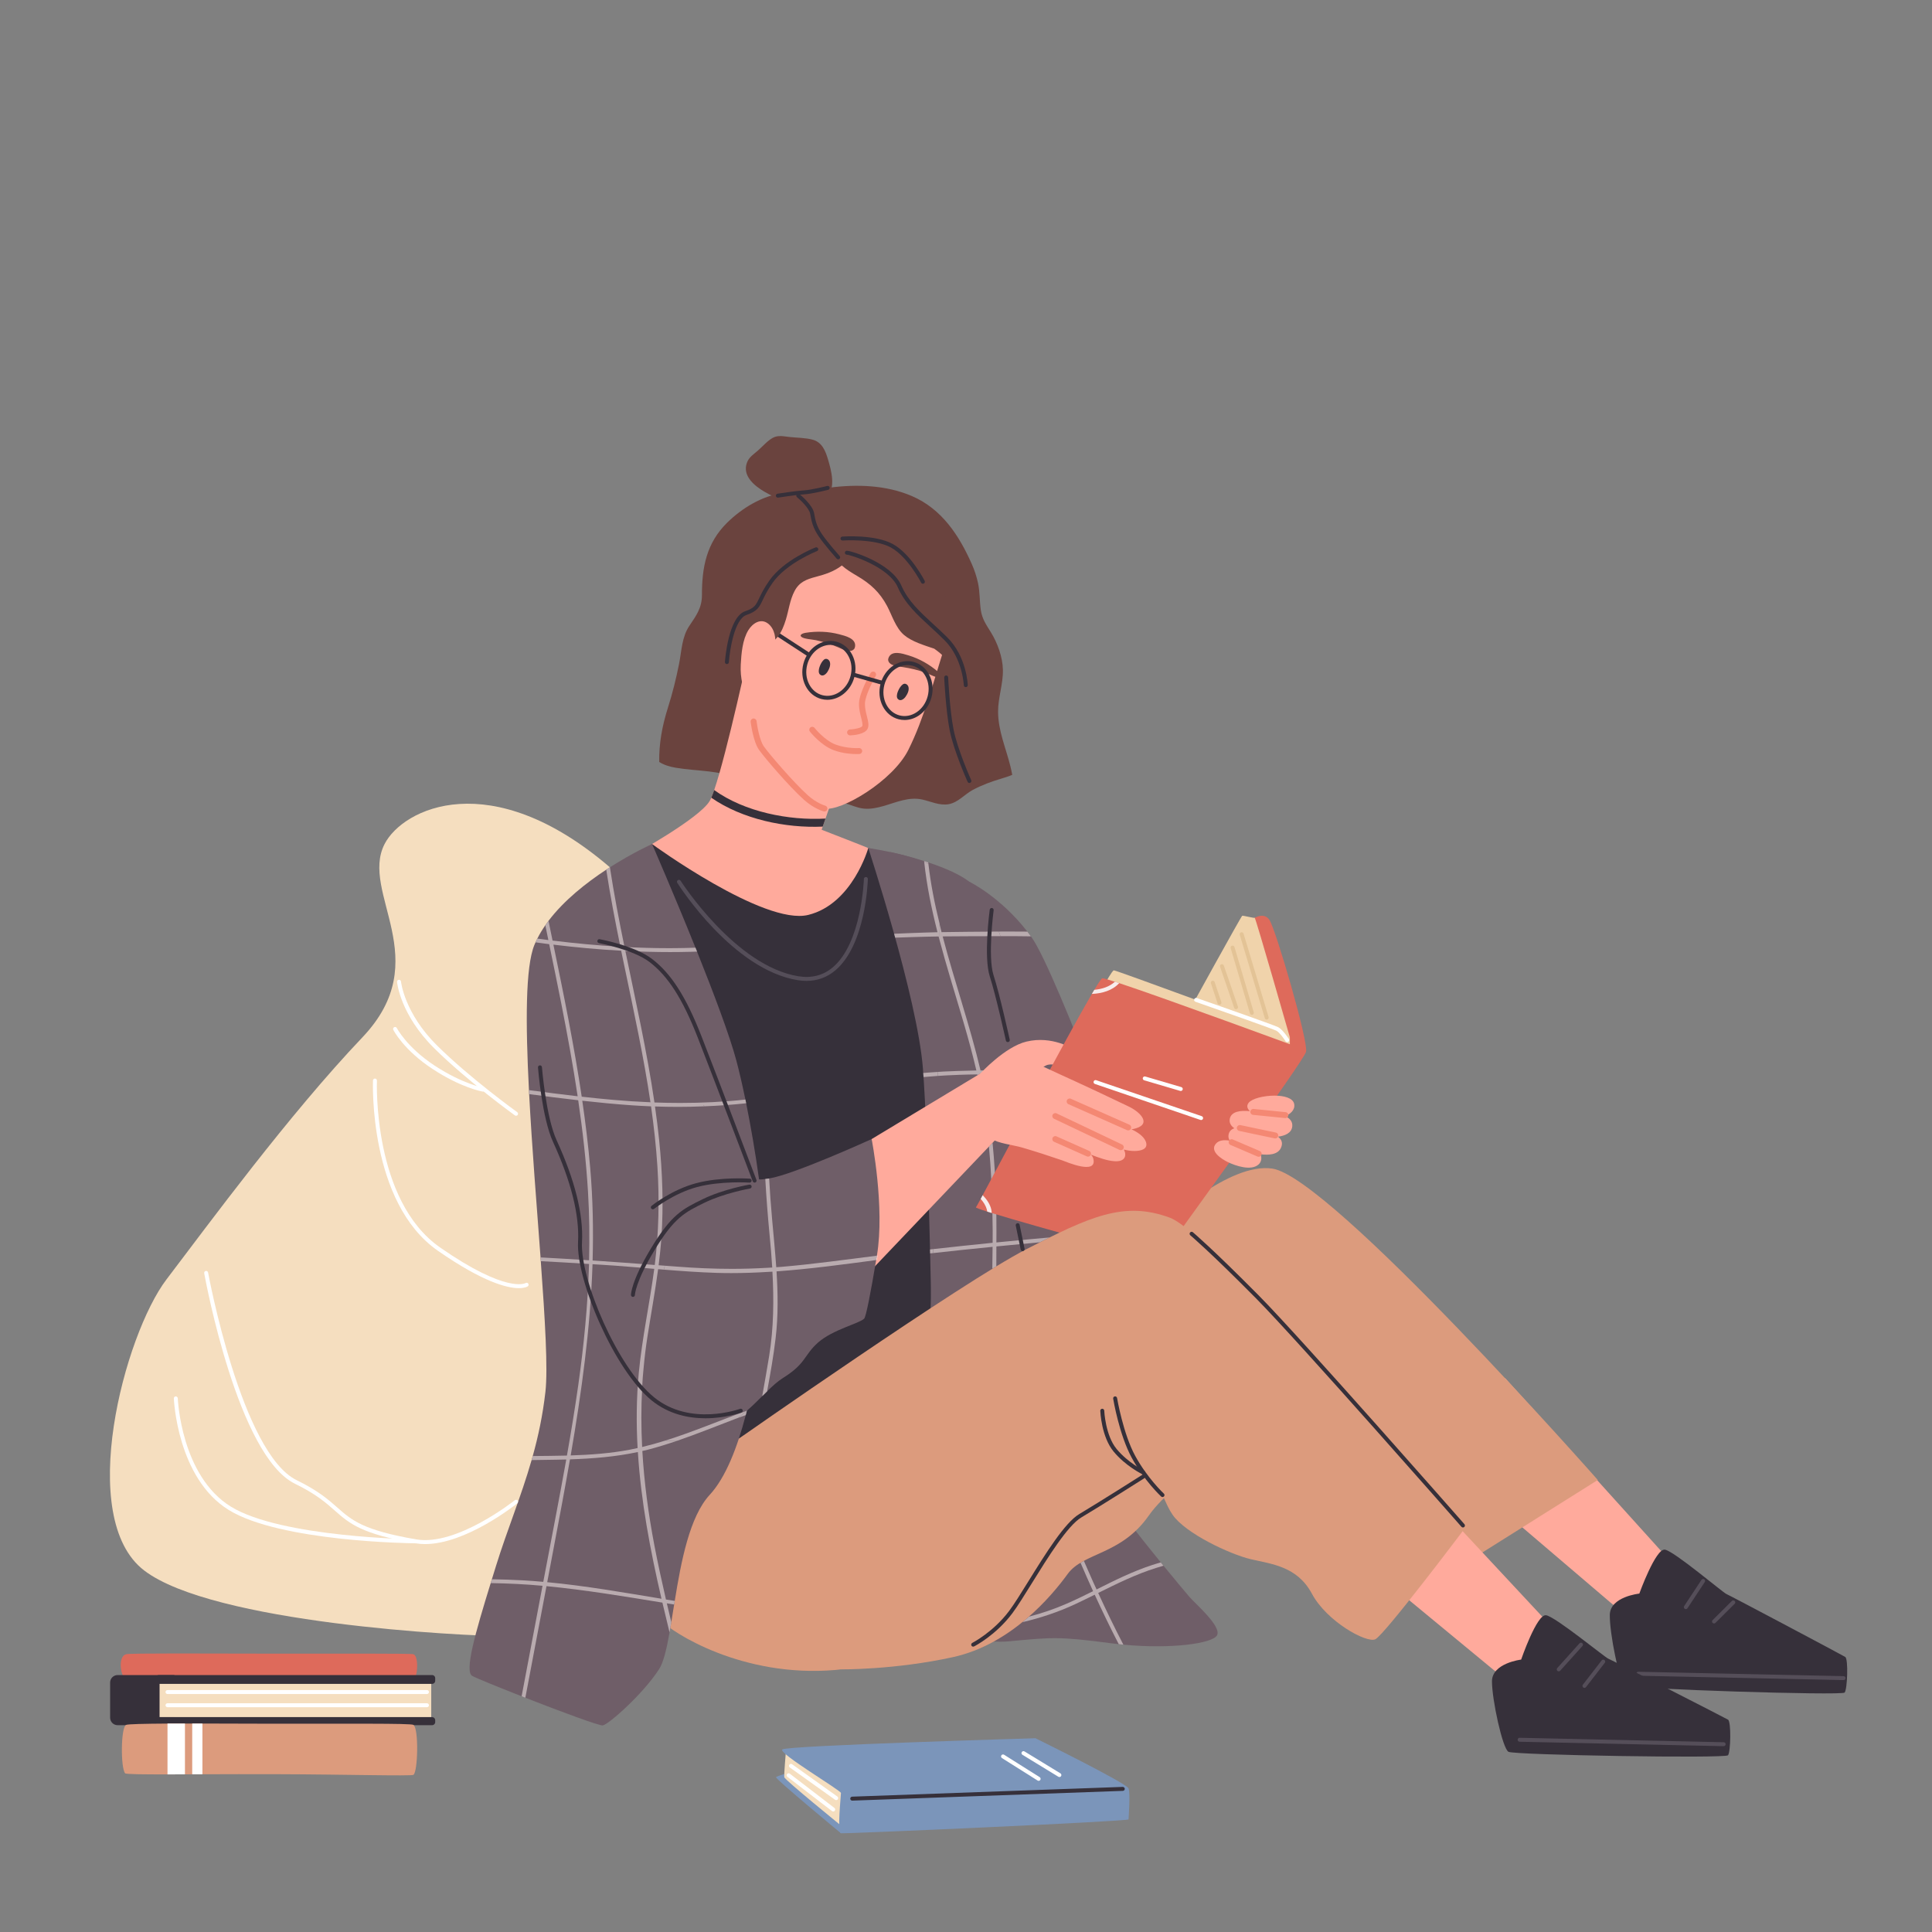 <svg xmlns="http://www.w3.org/2000/svg" xmlns:xlink="http://www.w3.org/1999/xlink" width="800" viewBox="0 0 600 600" height="800" preserveAspectRatio="xMidYMid meet"><rect x="0" y="0" width="600" height="600" fill="#808080" stroke="none"/><defs><clipPath id="id1"><path d="M 34.141 249.332 L 204.91 249.332 L 204.91 508.184 L 34.141 508.184 Z M 34.141 249.332 " clip-rule="nonzero"></path></clipPath><clipPath id="id2"><path d="M 499 481 L 573.812 481 L 573.812 526 L 499 526 Z M 499 481 " clip-rule="nonzero"></path></clipPath><clipPath id="id3"><path d="M 508 519 L 573.812 519 L 573.812 522 L 508 522 Z M 508 519 " clip-rule="nonzero"></path></clipPath><clipPath id="id4"><path d="M 231 135.074 L 259 135.074 L 259 158 L 231 158 Z M 231 135.074 " clip-rule="nonzero"></path></clipPath><clipPath id="id5"><path d="M 272 389.883 L 272.809 389.883 L 272.809 391.348 L 272 391.348 Z M 272 389.883 " clip-rule="nonzero"></path></clipPath><clipPath id="id6"><path d="M 272.102 391.332 C 272.215 391.32 272.328 391.305 272.441 391.289 C 272.395 390.832 272.477 390.352 272.676 389.914 C 272.559 389.93 272.445 389.945 272.332 389.957 C 272.258 390.426 272.188 390.879 272.102 391.332 " clip-rule="nonzero"></path></clipPath><clipPath id="id7"><path d="M 34.141 520.188 L 54.188 520.188 L 54.188 536 L 34.141 536 Z M 34.141 520.188 " clip-rule="nonzero"></path></clipPath><clipPath id="id8"><path d="M 240.91 550.055 L 264.32 550.055 L 264.32 569.324 L 240.91 569.324 Z M 240.91 550.055 " clip-rule="nonzero"></path></clipPath><clipPath id="id9"><path d="M 242.664 539.809 L 350.949 539.809 L 350.949 569.324 L 242.664 569.324 Z M 242.664 539.809 " clip-rule="nonzero"></path></clipPath></defs><g clip-path="url(#id1)"><path fill="#f5debf" d="M 201.883 282.355 C 201.883 282.355 205.445 283.109 189.414 269.348 C 152.391 237.578 125.086 251.086 119.434 262.121 C 111.648 277.316 135.488 298.02 112.559 322.145 C 89.621 346.27 64.84 380.082 51.734 397.293 C 38.629 414.504 23.461 471.391 44.762 487.715 C 66.059 504.043 143.27 508.141 157.703 508.141 C 172.133 508.141 204.723 374.398 204.723 374.398 L 201.883 282.355 " fill-opacity="1" fill-rule="nonzero"></path></g><path fill="#6f5e68" d="M 308.199 376.484 C 308.617 377.332 309.02 378.168 309.438 378.98 C 310.605 381.305 311.773 383.504 312.879 385.52 C 313.09 385.926 313.309 386.316 313.52 386.699 C 316.441 391.938 318.875 395.625 319.992 396.215 C 324.098 398.367 329.625 396.719 330.855 396.215 C 332.082 395.699 356.031 378.488 356.031 378.488 C 356.031 378.488 328.215 301.949 320.352 291.059 C 320.289 290.973 320.215 290.875 320.152 290.789 C 319.785 290.285 319.414 289.805 319.059 289.324 C 310.594 278.434 301.059 273.848 301.059 273.848 C 301.059 273.848 300.703 280.363 300.148 289.387 C 300.125 289.844 300.102 290.297 300.074 290.762 C 299.695 297.035 299.23 304.359 298.738 311.516 C 298.652 312.684 298.578 313.84 298.492 314.98 C 298.035 321.508 297.559 327.703 297.113 332.609 C 297.066 333.027 297.027 333.434 297.004 333.84 C 296.625 337.723 296.277 340.66 295.973 342.074 C 294.953 346.785 301.562 363 308.199 376.484 " fill-opacity="1" fill-rule="nonzero"></path><path fill="#ffaa9c" d="M 467.414 427.984 L 516.066 481.887 C 520.203 486.469 519.863 493.531 515.312 497.695 C 511.137 501.512 504.773 501.625 500.465 497.953 L 445.59 451.152 L 467.414 427.984 " fill-opacity="1" fill-rule="nonzero"></path><g clip-path="url(#id2)"><path fill="#36303a" d="M 509.105 494.906 C 509.105 494.906 514.191 480.797 517.051 481.254 C 519.91 481.707 535.117 494.617 536.137 495.027 C 537.152 495.441 572.035 513.941 573.051 514.574 C 574.062 515.203 573.711 524.621 572.875 525.637 C 572.039 526.645 506.535 524.523 504.711 523.473 C 502.883 522.422 499.848 507.207 499.938 501.523 C 500.027 495.836 509.105 494.906 509.105 494.906 " fill-opacity="1" fill-rule="nonzero"></path></g><path fill="#554e59" d="M 523.547 499.73 C 523.746 499.73 523.941 499.633 524.059 499.453 L 529.438 491.309 C 529.625 491.027 529.547 490.645 529.262 490.457 C 528.98 490.27 528.598 490.352 528.41 490.633 L 523.035 498.777 C 522.848 499.059 522.926 499.441 523.211 499.629 C 523.312 499.695 523.434 499.73 523.547 499.73 " fill-opacity="1" fill-rule="nonzero"></path><path fill="#554e59" d="M 532.305 504.188 C 532.461 504.188 532.617 504.129 532.738 504.008 L 538.727 498.059 C 538.965 497.816 538.969 497.426 538.727 497.188 C 538.488 496.945 538.102 496.949 537.859 497.184 L 531.871 503.137 C 531.629 503.375 531.629 503.766 531.867 504.004 C 531.988 504.129 532.145 504.188 532.305 504.188 " fill-opacity="1" fill-rule="nonzero"></path><g clip-path="url(#id3)"><path fill="#554e59" d="M 572.543 521.766 C 572.875 521.766 573.148 521.5 573.156 521.168 C 573.164 520.828 572.895 520.547 572.555 520.539 L 508.824 519.18 C 508.43 519.18 508.203 519.441 508.195 519.781 C 508.188 520.121 508.457 520.402 508.797 520.41 L 572.527 521.766 L 572.543 521.766 " fill-opacity="1" fill-rule="nonzero"></path></g><path fill="#6f5e68" d="M 268.289 502.34 C 268.289 502.34 273.203 503.672 279.988 505.203 L 280.012 505.203 C 282.113 505.684 284.398 506.188 286.77 506.668 L 286.781 506.668 C 296.219 508.598 307.031 510.32 313.445 509.719 C 326.652 508.488 328.805 508.18 345.082 510.332 C 345.867 510.434 346.656 510.527 347.441 510.613 C 347.922 510.664 348.387 510.715 348.867 510.762 C 363.637 512.188 376.539 510.418 377.949 507.875 C 379.484 505.109 371.191 498.039 369.352 495.887 C 368.672 495.09 365.355 491.168 361.34 486.25 L 361.324 486.25 C 361.055 485.906 360.773 485.562 360.492 485.219 C 353.672 476.848 345.277 466.176 344.16 463.004 C 343.215 460.312 339.172 444.539 335.484 429.848 C 335.391 429.445 335.277 429.051 335.18 428.645 C 331.812 415.234 328.805 403.074 328.805 403.074 C 328.805 403.074 327.598 394.664 326.16 385.52 C 326.102 385.113 326.027 384.707 325.965 384.301 C 324.992 378.254 323.938 372.035 323.066 367.828 C 321.258 359.125 320.508 348.457 319.012 333.898 C 318.973 333.508 318.938 333.102 318.887 332.684 C 318.555 329.438 318.176 325.996 317.746 322.344 C 316.418 311.184 313.898 299.945 310.805 291.02 C 310.629 290.531 310.457 290.039 310.285 289.559 C 307.77 282.637 304.895 277.254 301.98 274.609 C 298.922 271.832 293.402 269.52 288.27 267.824 C 287.84 267.676 287.41 267.543 286.992 267.406 C 284.633 266.656 282.41 266.043 280.613 265.586 C 279.18 265.207 277.742 264.875 276.387 264.59 L 275.746 283.227 L 275.746 283.238 L 275.516 290.113 L 275.477 291.316 L 274.004 334.688 L 273.953 335.953 L 273.219 357.824 L 272.113 389.996 L 272.074 391.332 L 272.062 391.543 L 272.062 391.555 L 270.738 430.609 L 270.699 431.805 L 268.289 502.34 " fill-opacity="1" fill-rule="nonzero"></path><path fill="#b9abaf" d="M 348.867 510.762 C 346.129 505.477 343.535 500.117 341.051 494.707 C 346.902 491.805 352.727 488.918 359.027 486.938 C 359.789 486.691 360.551 486.473 361.324 486.25 C 361.055 485.906 360.773 485.562 360.492 485.219 C 359.531 485.484 358.586 485.781 357.641 486.09 C 351.668 488.047 346.113 490.836 340.551 493.613 C 340.18 492.801 339.785 491.988 339.43 491.18 C 338.473 489.039 337.531 486.891 336.605 484.734 C 336.25 484.926 335.902 485.121 335.566 485.324 C 336.84 488.277 338.133 491.227 339.469 494.152 C 336.75 495.508 334.023 496.832 331.234 498.051 C 327.422 499.719 323.512 501.031 319.535 502.07 C 318.879 502.648 318.203 503.219 317.504 503.785 C 323.098 502.477 328.578 500.664 333.879 498.199 C 335.93 497.238 337.957 496.246 339.973 495.25 C 342.355 500.422 344.824 505.551 347.441 510.613 C 347.922 510.664 348.387 510.715 348.867 510.762 " fill-opacity="1" fill-rule="nonzero"></path><path fill="#6a433e" d="M 256.98 247.73 C 254.793 247.16 252.613 246.449 250.387 245.969 C 252.578 247.098 254.695 247.598 256.98 247.73 Z M 207.469 219.652 C 208.867 215.238 209.98 210.738 210.887 206.195 C 211.699 202.137 211.711 197.887 214.098 194.336 C 216.215 191.188 218 188.789 217.996 184.793 C 217.98 176.148 219.418 168.609 225.848 162.301 C 230.469 157.77 236.652 154.012 243.137 153.105 C 245.02 152.844 246.949 152.793 248.891 152.883 C 251.773 152.152 254.801 151.812 257.59 151.449 C 266.043 150.336 275.215 150.621 283.211 154.062 C 292.504 158.07 297.859 166.262 301.828 175.23 C 302.652 177.102 303.297 179.062 303.734 181.094 C 304.328 183.859 304.195 186.711 304.605 189.504 C 305 192.191 306.293 194.055 307.699 196.312 C 309.785 199.672 311.391 204.074 311.461 208.055 C 311.543 212.441 309.949 216.66 309.961 221.043 C 309.977 226.949 312.395 232.328 313.789 237.969 C 314.008 238.859 314.195 239.746 314.363 240.637 C 313.27 241.102 312.133 241.461 310.996 241.797 C 307.938 242.703 304.93 243.805 302.113 245.312 C 299.602 246.66 297.52 249.23 294.633 249.746 C 291.801 250.25 289.113 248.902 286.414 248.301 C 282.227 247.367 278.258 249.219 274.312 250.336 C 272.352 250.891 270.324 251.324 268.273 251.121 C 266.141 250.914 264.258 249.922 262.207 249.406 C 259.867 248.82 257.41 249.078 255.035 248.758 C 253.188 248.512 251.387 247.926 249.75 247.039 C 249.504 246.906 249.25 246.758 249.109 246.516 C 248.969 246.273 248.992 245.914 249.23 245.766 C 245.648 245.023 242.16 246.195 238.582 245.816 C 235.363 245.473 232.855 243.523 230.027 242.148 C 223.773 239.102 216.605 239.574 209.902 238.438 C 208 238.121 206.137 237.551 204.727 236.629 C 204.645 230.914 205.605 225.551 207.469 219.652 " fill-opacity="1" fill-rule="nonzero"></path><g clip-path="url(#id4)"><path fill="#6a433e" d="M 232.129 143.309 C 232.766 141.883 234.199 140.949 235.344 139.953 C 236.812 138.68 238.34 136.848 240.062 135.941 C 241.707 135.074 243.383 135.52 245.168 135.711 C 247.5 135.965 250.152 135.941 252.426 136.562 C 255.289 137.348 256.367 140.039 257.141 142.66 C 258.09 145.898 259.762 151.656 256.676 154.223 C 253.418 156.926 250.395 157.816 246.188 156.391 C 241.699 155.109 228.973 150.367 232.129 143.309 " fill-opacity="1" fill-rule="nonzero"></path></g><path fill="#ffaa9c" d="M 293.828 197.48 C 293.777 198.871 293.566 200.242 293.141 201.574 C 289.828 211.945 286.984 223.102 282.094 232.891 C 277.277 242.539 261.148 252.098 256.043 251.102 C 251.082 250.129 233.453 233.562 232.184 225.059 C 230.918 216.559 232.82 183.645 240.234 173.32 C 247.652 163 271.234 165.141 278.578 172.27 C 282.883 176.441 289.18 177.066 290.816 182.648 C 292.184 187.297 294.012 192.52 293.828 197.48 " fill-opacity="1" fill-rule="nonzero"></path><path fill="#36303a" d="M 278.934 214.543 C 279.242 213.816 279.703 213.078 280.32 212.578 C 281.07 211.973 281.949 212.602 282.137 213.355 C 282.391 214.398 281.828 215.527 281.227 216.379 C 280.746 217.066 279.629 217.973 278.812 217.043 C 278.344 216.504 278.559 215.543 278.773 214.941 C 278.824 214.809 278.875 214.672 278.934 214.543 " fill-opacity="1" fill-rule="nonzero"></path><path fill="#36303a" d="M 254.586 206.93 C 254.855 206.188 255.27 205.422 255.855 204.891 C 256.57 204.242 257.492 204.82 257.715 205.562 C 258.031 206.59 257.535 207.746 256.98 208.637 C 256.539 209.344 255.477 210.316 254.609 209.434 C 254.109 208.922 254.266 207.949 254.449 207.336 C 254.492 207.199 254.539 207.066 254.586 206.93 " fill-opacity="1" fill-rule="nonzero"></path><path fill="#f48873" d="M 263.996 228.379 L 264.031 228.379 C 265.078 228.34 268.57 228.07 269.434 226.332 C 269.949 225.305 269.617 223.984 269.23 222.461 C 268.926 221.242 268.578 219.871 268.613 218.492 C 268.668 216.102 271.043 211.512 271.953 209.941 C 272.207 209.504 272.059 208.938 271.621 208.684 C 271.184 208.426 270.617 208.578 270.359 209.016 C 270.215 209.262 266.852 215.098 266.77 218.445 C 266.727 220.078 267.125 221.648 267.445 222.91 C 267.715 223.984 267.996 225.09 267.785 225.512 C 267.555 225.969 265.695 226.469 263.961 226.539 C 263.453 226.555 263.055 226.988 263.074 227.492 C 263.094 227.992 263.5 228.379 263.996 228.379 " fill-opacity="1" fill-rule="nonzero"></path><path fill="#6a433e" d="M 276.008 204.137 C 277.059 201.887 280.312 202.984 282.156 203.539 C 285.559 204.57 288.652 206.344 291.344 208.656 C 291.836 209.078 292.77 210.191 291.766 210.371 C 290.75 210.551 288.672 209.371 287.363 208.895 C 285.117 208.078 282.777 207.547 280.422 207.18 C 279.074 206.969 276.152 206.828 275.84 205.062 C 275.793 204.801 275.84 204.5 276.008 204.137 " fill-opacity="1" fill-rule="nonzero"></path><path fill="#6a433e" d="M 265.559 200.715 C 265.84 198.246 262.492 197.477 260.633 196.988 C 257.195 196.082 253.629 195.973 250.129 196.531 C 249.484 196.633 248.109 197.094 248.871 197.77 C 249.641 198.453 252.031 198.539 253.395 198.82 C 255.734 199.301 258.008 200.074 260.207 200.996 C 261.461 201.52 264.027 202.93 265.215 201.594 C 265.395 201.395 265.512 201.113 265.559 200.715 " fill-opacity="1" fill-rule="nonzero"></path><path fill="#36303a" d="M 281.848 206.547 C 282.363 206.547 282.879 206.613 283.395 206.746 C 287.105 207.719 289.215 211.973 288.102 216.223 C 287.562 218.297 286.344 220.059 284.672 221.184 C 283.027 222.289 281.141 222.641 279.359 222.176 C 277.574 221.707 276.105 220.473 275.211 218.707 C 274.309 216.906 274.109 214.773 274.648 212.699 C 275.609 209.035 278.652 206.547 281.848 206.547 Z M 280.922 223.605 C 282.453 223.605 283.98 223.129 285.359 222.203 C 287.277 220.91 288.676 218.898 289.293 216.535 C 290.578 211.625 288.07 206.703 283.707 205.559 C 279.336 204.414 274.746 207.48 273.461 212.391 C 272.844 214.754 273.074 217.191 274.113 219.254 C 275.168 221.348 276.918 222.805 279.047 223.363 C 279.664 223.527 280.293 223.605 280.922 223.605 " fill-opacity="1" fill-rule="nonzero"></path><path fill="#36303a" d="M 257.887 200.273 C 258.402 200.273 258.922 200.336 259.438 200.473 C 261.219 200.941 262.691 202.172 263.586 203.945 C 264.488 205.742 264.688 207.875 264.145 209.949 C 263.031 214.203 259.105 216.871 255.402 215.898 C 253.617 215.434 252.145 214.199 251.254 212.426 C 250.348 210.629 250.148 208.5 250.691 206.426 C 251.648 202.762 254.691 200.273 257.887 200.273 Z M 256.945 217.328 C 260.688 217.328 264.23 214.473 265.336 210.262 C 265.953 207.895 265.723 205.457 264.68 203.391 C 263.629 201.301 261.875 199.84 259.746 199.281 C 255.383 198.137 250.785 201.203 249.504 206.109 C 248.883 208.477 249.113 210.918 250.156 212.98 C 251.207 215.07 252.961 216.531 255.086 217.09 C 255.703 217.25 256.328 217.328 256.945 217.328 " fill-opacity="1" fill-rule="nonzero"></path><path fill="#36303a" d="M 274.023 212.695 L 274.355 211.508 L 265.043 208.887 L 264.711 210.07 L 274.023 212.695 " fill-opacity="1" fill-rule="nonzero"></path><path fill="#36303a" d="M 251.023 203.945 L 251.695 202.914 L 239.961 195.266 L 239.289 196.297 L 251.023 203.945 " fill-opacity="1" fill-rule="nonzero"></path><path fill="#f48873" d="M 266.023 234.184 C 266.539 234.184 266.855 234.164 266.898 234.16 C 267.41 234.125 267.789 233.688 267.758 233.18 C 267.723 232.672 267.277 232.285 266.773 232.32 C 266.734 232.32 263.094 232.551 259.57 231.254 C 256.105 229.984 253.004 226.098 252.973 226.062 C 252.656 225.664 252.078 225.594 251.68 225.91 C 251.277 226.227 251.211 226.805 251.527 227.207 C 251.668 227.383 254.973 231.531 258.938 232.984 C 261.785 234.035 264.633 234.184 266.023 234.184 " fill-opacity="1" fill-rule="nonzero"></path><path fill="#ffaa9c" d="M 196.574 265.539 C 196.574 265.539 236.652 297.82 249.699 296.738 C 262.762 295.656 277.812 267.09 276.277 266.152 C 274.742 265.242 255.168 257.684 255.168 257.684 L 255.5 256.711 L 256.371 254.215 L 259.113 246.312 C 259.113 246.312 253.09 241.566 252.625 241.418 C 252.16 241.27 232.82 201.035 232.82 201.035 C 232.82 201.035 225.789 233.758 221.797 245.363 C 221.477 246.297 221.184 247.098 220.898 247.738 C 220.719 248.164 220.531 248.523 220.371 248.797 C 216.996 254.328 196.574 265.539 196.574 265.539 " fill-opacity="1" fill-rule="nonzero"></path><path fill="#f48873" d="M 256.043 252.023 C 256.449 252.023 256.82 251.754 256.934 251.344 C 257.066 250.852 256.777 250.344 256.289 250.211 C 256.262 250.203 253.629 249.457 250.938 247.031 C 246.355 242.906 238.859 234.121 237.227 231.82 C 235.91 229.957 235.141 225.504 234.957 223.945 C 234.898 223.441 234.441 223.09 233.93 223.141 C 233.43 223.199 233.066 223.656 233.125 224.164 C 233.156 224.41 233.867 230.266 235.727 232.887 C 237.441 235.301 244.945 244.121 249.703 248.402 C 252.742 251.137 255.68 251.957 255.801 251.988 C 255.883 252.012 255.965 252.023 256.043 252.023 " fill-opacity="1" fill-rule="nonzero"></path><path fill="#6a433e" d="M 228.719 212.043 C 229.004 211.352 229.336 210.934 229.766 210.59 C 229.641 210.453 229.566 210.277 229.605 210.051 L 233.012 190.98 C 234.105 184.852 234.766 178.43 236.367 172.418 C 239.098 162.184 252.59 164.012 260.691 164.938 C 261.066 164.629 261.562 164.371 262.25 164.195 C 264.82 163.52 268.402 164.43 270.887 165.102 C 274.148 165.988 277.324 167.324 280.355 168.812 C 285.938 171.551 290.141 175.293 292.336 181.215 C 294.945 188.25 295.582 196.059 294.926 203.484 C 294.902 203.734 294.762 203.895 294.586 203.984 C 295.727 205.562 296.316 207.402 295.754 209.551 C 295.551 210.312 294.367 209.992 294.566 209.223 C 295.52 205.609 292.914 203.461 290.148 201.461 C 286.902 200.355 283.191 199.27 280.742 197.188 C 278.152 194.977 277.047 191.125 275.496 188.203 C 273.215 183.922 270.301 181.266 266.168 178.852 C 264.473 177.859 262.844 176.863 261.438 175.613 C 259.141 177.414 256.344 178.371 253.375 179.141 C 250.422 179.906 248.219 180.762 246.746 183.574 C 245.293 186.336 244.949 189.52 244.047 192.461 C 243.465 194.367 242.715 196.273 241.465 197.848 C 239.859 199.875 237.105 200.852 236.348 203.473 C 235.836 205.234 236.145 207.289 235.004 208.848 C 233.711 210.613 230.754 210.309 229.902 212.371 C 229.605 213.09 228.418 212.777 228.719 212.043 " fill-opacity="1" fill-rule="nonzero"></path><path fill="#ffaa9c" d="M 230.047 206.418 C 230.23 202.965 230.57 198.695 232.41 195.699 C 233.727 193.559 236.258 191.895 238.539 193.668 C 240.672 195.32 241.043 198.422 240.699 200.953 C 240.711 207.352 236.168 212.184 233.781 217.867 C 233.598 218.309 232.93 218.531 232.66 218.016 C 230.777 214.391 229.828 210.512 230.047 206.418 " fill-opacity="1" fill-rule="nonzero"></path><path fill="#36303a" d="M 299.93 213.395 L 299.953 213.391 C 300.289 213.379 300.555 213.094 300.543 212.754 C 300.531 212.398 300.16 203.902 294.203 197.957 C 292.707 196.469 291.23 195.109 289.801 193.801 C 285.637 189.973 282.039 186.664 279.93 181.855 C 276.828 174.793 264.305 171.039 263 171.039 C 262.66 171.039 262.387 171.316 262.387 171.656 C 262.387 171.996 262.66 172.27 263 172.27 C 264.039 172.27 276.016 175.996 278.805 182.352 C 281.02 187.398 284.703 190.785 288.973 194.707 C 290.391 196.008 291.855 197.355 293.336 198.832 C 298.941 204.422 299.312 212.719 299.316 212.801 C 299.328 213.133 299.598 213.395 299.93 213.395 " fill-opacity="1" fill-rule="nonzero"></path><path fill="#36303a" d="M 260.305 173.703 C 260.449 173.703 260.598 173.652 260.715 173.547 C 260.965 173.32 260.988 172.934 260.762 172.68 C 260.727 172.641 256.98 168.418 255.285 165.902 C 253.621 163.438 253.23 161.711 252.82 159.355 C 252.379 156.805 248.457 153.59 248.289 153.457 C 248.027 153.242 247.641 153.281 247.426 153.543 C 247.211 153.809 247.254 154.195 247.516 154.406 C 248.555 155.254 251.309 157.824 251.609 159.57 C 252.031 162 252.469 163.926 254.266 166.59 C 256.012 169.176 259.688 173.32 259.844 173.496 C 259.969 173.633 260.133 173.703 260.305 173.703 " fill-opacity="1" fill-rule="nonzero"></path><path fill="#36303a" d="M 286.617 181.281 C 286.715 181.281 286.809 181.262 286.898 181.215 C 287.199 181.062 287.32 180.691 287.164 180.391 C 286.992 180.047 282.816 171.988 277.289 168.965 C 271.766 165.941 262.004 166.605 261.59 166.637 C 261.254 166.66 260.996 166.957 261.023 167.293 C 261.047 167.633 261.344 167.895 261.68 167.863 C 261.777 167.855 271.496 167.191 276.699 170.043 C 281.898 172.887 286.031 180.871 286.07 180.949 C 286.18 181.16 286.395 181.281 286.617 181.281 " fill-opacity="1" fill-rule="nonzero"></path><path fill="#36303a" d="M 301.055 243.16 C 301.141 243.16 301.227 243.145 301.309 243.105 C 301.617 242.965 301.754 242.602 301.617 242.293 C 301.574 242.199 297.328 232.691 296.129 226.516 C 294.922 220.312 294.461 210.457 294.457 210.359 C 294.441 210.02 294.137 209.754 293.812 209.773 C 293.477 209.789 293.211 210.078 293.227 210.418 C 293.234 210.516 293.699 220.461 294.922 226.754 C 296.152 233.066 300.316 242.402 300.496 242.797 C 300.598 243.023 300.82 243.16 301.055 243.16 " fill-opacity="1" fill-rule="nonzero"></path><path fill="#36303a" d="M 225.746 206.23 C 226.066 206.23 226.34 205.984 226.359 205.66 C 226.609 202.012 228.078 192.262 231.828 190.984 C 235.203 189.836 235.801 188.582 236.887 186.301 C 237.516 184.977 238.305 183.328 239.918 181.023 C 244.215 174.895 253.633 171.191 253.727 171.152 C 254.043 171.027 254.203 170.676 254.078 170.359 C 253.953 170.039 253.598 169.883 253.281 170.008 C 252.883 170.16 243.422 173.887 238.914 180.316 C 237.238 182.707 236.395 184.477 235.777 185.773 C 234.746 187.941 234.316 188.84 231.434 189.82 C 226.145 191.625 225.176 205.008 225.133 205.574 C 225.109 205.914 225.367 206.207 225.703 206.23 L 225.746 206.23 " fill-opacity="1" fill-rule="nonzero"></path><path fill="#36303a" d="M 241.566 154.547 C 241.598 154.547 241.629 154.543 241.66 154.539 C 241.715 154.531 247.27 153.672 249.746 153.52 C 252.309 153.367 257 152.164 257.199 152.117 C 257.527 152.031 257.727 151.695 257.641 151.367 C 257.555 151.035 257.219 150.84 256.895 150.922 C 256.848 150.934 252.113 152.145 249.672 152.293 C 247.137 152.449 241.703 153.289 241.473 153.324 C 241.137 153.375 240.91 153.691 240.957 154.027 C 241.008 154.328 241.27 154.547 241.566 154.547 " fill-opacity="1" fill-rule="nonzero"></path><path fill="#36303a" d="M 269.652 263.367 C 269.652 263.367 264.758 280.758 251.012 284.137 C 237.266 287.52 202.5 262.125 202.5 262.125 L 196.566 266.004 C 196.566 266.004 206.242 335.156 209.621 348.676 C 213 362.199 212.383 435.961 212.078 441.797 C 211.77 447.637 225.293 449.789 228.668 447.328 C 232.043 444.871 283.957 415.059 287.949 413.215 C 291.941 411.371 285.574 272.48 282.188 269.102 C 278.801 265.719 269.652 263.367 269.652 263.367 " fill-opacity="1" fill-rule="nonzero"></path><path fill="#dc9b7d" d="M 361.672 380.023 C 361.672 380.023 381.637 360.867 395.152 362.918 C 413.383 365.68 496.211 459.621 496.211 459.621 L 456.586 484.516 C 456.586 484.516 447.371 484.824 441.227 481.75 C 435.086 478.676 393.004 442.414 393.004 442.414 C 393.004 442.414 365.355 458.391 356.754 470.688 C 348.156 482.98 336.48 482.059 331.566 488.82 C 326.652 495.582 314.125 510.641 295.969 514.633 C 277.812 518.629 261.07 518.438 261.07 518.438 L 314.363 416.902 L 361.672 380.023 " fill-opacity="1" fill-rule="nonzero"></path><path fill="#ffaa9c" d="M 429.66 449.148 L 479.164 502.273 C 483.371 506.789 483.145 513.859 478.656 518.094 C 474.539 521.977 468.18 522.188 463.816 518.582 L 408.207 472.66 L 429.66 449.148 " fill-opacity="1" fill-rule="nonzero"></path><path fill="#6f5e68" d="M 269.652 263.367 C 269.652 263.367 284.926 309.945 286.617 331.773 C 288.309 353.602 289.223 406.453 289.223 406.453 C 289.223 406.453 293.754 274.609 290.852 270.305 C 287.949 266.004 269.652 263.367 269.652 263.367 " fill-opacity="1" fill-rule="nonzero"></path><path fill="#b9abaf" d="M 320.152 290.789 C 319.785 290.285 319.414 289.805 319.059 289.324 C 317.57 289.305 315.762 289.297 313.781 289.297 C 312.633 289.297 311.426 289.301 310.195 289.305 C 310.223 289.391 310.254 289.473 310.285 289.559 C 310.426 289.941 310.562 290.336 310.699 290.73 C 310.746 290.73 310.797 290.73 310.844 290.73 C 314.426 290.73 317.77 290.746 320.152 290.789 " fill-opacity="1" fill-rule="nonzero"></path><path fill="#b9abaf" d="M 308.168 394.035 C 308.59 393.777 309.008 393.523 309.414 393.277 C 309.414 391.219 309.426 389.156 309.438 387.094 C 310.805 386.957 312.152 386.824 313.52 386.699 C 316.66 386.387 319.809 386.09 322.949 385.805 C 323.977 385.289 324.973 384.785 325.953 384.305 C 321.594 384.684 317.238 385.09 312.879 385.52 C 311.738 385.617 310.582 385.742 309.438 385.852 C 309.453 383.566 309.465 381.266 309.438 378.98 C 309.426 376.707 309.402 374.43 309.328 372.156 C 309.145 366.395 308.816 360.637 308.246 354.902 L 307.129 356.074 C 307.766 362.855 308.066 369.668 308.199 376.484 C 308.246 378.402 308.273 380.32 308.285 382.238 C 308.297 383.48 308.285 384.719 308.273 385.961 C 302.117 386.578 295.973 387.227 289.828 387.918 C 289.824 387.918 289.824 387.918 289.82 387.918 C 289.809 388.336 289.793 388.75 289.781 389.16 C 289.785 389.16 289.789 389.156 289.793 389.156 C 295.934 388.469 302.105 387.82 308.258 387.215 C 308.234 389.484 308.191 391.758 308.168 394.035 M 291.258 334.133 C 293.172 334.012 295.078 333.898 297.004 333.84 C 297.25 333.812 297.508 333.812 297.754 333.801 C 299.672 333.727 301.586 333.691 303.504 333.668 C 303.523 333.754 303.543 333.84 303.562 333.926 L 304.461 333.387 L 306.059 333.633 C 306.5 333.629 306.941 333.629 307.383 333.629 C 311.262 333.629 315.141 333.719 319.012 333.898 C 318.973 333.508 318.938 333.102 318.887 332.684 C 314.973 332.512 311.062 332.426 307.148 332.426 C 306.27 332.426 305.391 332.43 304.512 332.438 C 302.867 325.441 300.84 318.535 298.773 311.648 C 298.762 311.602 298.75 311.562 298.738 311.516 C 296.684 304.668 294.574 297.758 292.754 290.812 C 294.484 290.801 297.09 290.777 300.074 290.762 C 303.387 290.746 307.156 290.73 310.699 290.73 C 310.562 290.336 310.426 289.941 310.285 289.559 C 310.254 289.473 310.223 289.391 310.195 289.305 C 306.848 289.32 303.305 289.348 300.148 289.387 C 296.98 289.41 294.203 289.449 292.41 289.484 C 292.199 288.672 291.992 287.852 291.809 287.039 L 291.809 286.918 C 291.805 286.91 291.805 286.906 291.805 286.898 C 291.816 288.527 291.82 290.258 291.82 292.062 C 293.863 299.754 296.242 307.387 298.492 314.98 C 298.836 316.125 299.168 317.27 299.5 318.41 C 300.852 323.059 302.117 327.742 303.223 332.449 C 301.184 332.484 299.156 332.535 297.113 332.609 C 295.75 332.645 294.375 332.707 293.012 332.781 C 292.438 332.816 291.859 332.844 291.285 332.891 C 291.273 333.305 291.266 333.723 291.258 334.133 " fill-opacity="1" fill-rule="nonzero"></path><path fill="#9f969a" d="M 288.859 389.242 C 288.855 389.055 288.852 388.867 288.848 388.676 L 288.859 389.242 " fill-opacity="1" fill-rule="nonzero"></path><path fill="#b9abaf" d="M 288.332 268.328 C 288.305 268.156 288.281 267.996 288.27 267.824 C 287.84 267.676 287.41 267.543 286.992 267.406 C 287.004 267.5 287.004 267.609 287.027 267.707 C 287.488 267.91 287.926 268.117 288.332 268.328 " fill-opacity="1" fill-rule="nonzero"></path><path fill="#b9abaf" d="M 288.859 389.242 C 288.898 389.242 289.492 389.184 289.781 389.16 C 289.793 388.75 289.809 388.336 289.82 387.918 C 289.484 387.953 288.832 388.027 288.832 388.027 L 288.848 388.676 C 288.852 388.867 288.855 389.055 288.859 389.242 M 286.82 334.488 C 286.82 334.488 289.781 334.246 291.254 334.133 C 291.254 334.133 291.258 334.133 291.258 334.133 C 291.266 333.723 291.273 333.305 291.285 332.891 C 291.281 332.891 291.281 332.891 291.277 332.891 C 289.754 332.977 286.73 333.223 286.73 333.223 L 286.82 334.488 M 291.82 292.062 C 291.82 290.258 291.816 288.527 291.805 286.898 C 290.281 280.781 289.043 274.555 288.332 268.328 C 287.926 268.117 287.488 267.91 287.027 267.707 C 287.027 267.711 287.027 267.711 287.027 267.715 C 287.812 275.062 289.312 282.316 291.145 289.508 C 286.66 289.594 277.68 289.988 277.68 289.988 L 278.008 291.195 C 278.008 291.195 287.004 290.875 291.488 290.824 C 291.598 291.23 291.707 291.648 291.82 292.055 C 291.82 292.059 291.82 292.062 291.82 292.062 " fill-opacity="1" fill-rule="nonzero"></path><path fill="#ffaa9c" d="M 304.461 333.387 L 270.699 353.746 L 268.906 396.211 L 310.27 352.773 L 307.301 333.82 L 304.461 333.387 " fill-opacity="1" fill-rule="nonzero"></path><path fill="#ffaa9c" d="M 304.461 333.387 C 304.461 333.387 312.043 325.094 318.77 323.477 C 326.855 321.531 333.281 325.82 333.281 325.82 L 330.961 331.465 C 330.961 331.465 326.754 329.98 324.91 330.852 C 323.07 331.723 322.66 332.797 322.352 332.797 C 322.047 332.797 304.461 333.387 304.461 333.387 " fill-opacity="1" fill-rule="nonzero"></path><path fill="#de6a5b" d="M 399.863 325.422 L 388.598 285.676 C 388.598 285.676 392.285 282.805 394.23 285.676 C 396.176 288.543 406.414 323.578 405.598 326.652 C 404.777 329.727 366.922 381.516 365.895 383.16 C 364.871 384.801 359.93 374.953 359.93 374.953 L 399.863 325.422 " fill-opacity="1" fill-rule="nonzero"></path><path fill="#f0d3ab" d="M 400.578 322.145 C 400.578 322.145 389.922 284.883 389.656 285.023 C 389.391 285.168 386.09 284.297 385.781 284.398 C 385.477 284.5 369.043 314.359 369.043 314.359 L 400.578 322.145 " fill-opacity="1" fill-rule="nonzero"></path><path fill="#f0d3ab" d="M 343.238 305.344 C 343.238 305.344 345.391 301.449 345.902 301.348 C 346.414 301.246 394.023 318.766 395.051 319.379 C 396.074 319.992 400.578 322.145 400.578 322.145 L 400.578 325.117 L 343.238 305.344 " fill-opacity="1" fill-rule="nonzero"></path><path fill="#de6a5b" d="M 303.086 374.945 C 302.977 375.07 304.293 375.551 306.602 376.273 C 307.02 376.41 307.484 376.547 307.977 376.707 C 322.18 381.059 360.02 391.586 361.027 390.578 C 362.258 389.348 402.523 325.012 402.523 325.012 C 402.523 325.012 362.285 310.188 347.578 305.316 C 347.098 305.172 346.656 305.023 346.238 304.887 C 344.004 304.164 342.578 303.758 342.316 303.805 C 342.074 303.855 341.188 305.16 339.848 307.395 C 339.617 307.789 339.355 308.219 339.086 308.676 C 331.234 322.051 311.652 359.176 305.188 371.16 C 304.953 371.59 304.746 371.973 304.562 372.328 C 303.688 373.926 303.16 374.863 303.086 374.945 " fill-opacity="1" fill-rule="nonzero"></path><path fill="#ffffff" d="M 399.758 323.629 C 399.871 323.629 399.988 323.598 400.09 323.531 C 400.375 323.352 400.461 322.973 400.277 322.684 C 400.086 322.387 398.383 319.762 396.977 319.016 C 395.664 318.32 374.113 310.801 371.66 309.945 C 371.34 309.832 370.992 310.004 370.879 310.324 C 370.766 310.645 370.934 310.996 371.258 311.105 C 380.855 314.453 395.473 319.609 396.398 320.102 C 397.352 320.605 398.773 322.613 399.242 323.348 C 399.359 323.531 399.559 323.629 399.758 323.629 " fill-opacity="1" fill-rule="nonzero"></path><path fill="#e3c396" d="M 393.387 316.637 C 393.441 316.637 393.504 316.629 393.562 316.613 C 393.887 316.516 394.07 316.172 393.973 315.848 L 386.199 289.953 C 386.098 289.629 385.762 289.441 385.43 289.543 C 385.105 289.641 384.922 289.984 385.02 290.309 L 392.797 316.199 C 392.879 316.465 393.121 316.637 393.387 316.637 " fill-opacity="1" fill-rule="nonzero"></path><path fill="#e3c396" d="M 388.777 315.18 C 388.836 315.18 388.895 315.168 388.953 315.152 C 389.277 315.055 389.461 314.715 389.367 314.391 L 383.375 294.105 C 383.277 293.781 382.938 293.598 382.609 293.691 C 382.285 293.785 382.102 294.129 382.195 294.453 L 388.188 314.738 C 388.27 315.004 388.512 315.18 388.777 315.18 " fill-opacity="1" fill-rule="nonzero"></path><path fill="#e3c396" d="M 383.863 313.41 C 383.93 313.41 383.996 313.398 384.062 313.379 C 384.383 313.266 384.555 312.918 384.445 312.598 L 380.066 299.844 C 379.957 299.52 379.613 299.352 379.285 299.461 C 378.965 299.57 378.797 299.922 378.906 300.242 L 383.281 312.996 C 383.371 313.25 383.609 313.41 383.863 313.41 " fill-opacity="1" fill-rule="nonzero"></path><path fill="#e3c396" d="M 378.719 312.027 C 378.781 312.027 378.848 312.02 378.91 311.996 C 379.234 311.891 379.406 311.539 379.301 311.219 L 377.227 304.996 C 377.121 304.676 376.777 304.496 376.449 304.605 C 376.129 304.715 375.953 305.062 376.062 305.383 L 378.137 311.609 C 378.223 311.867 378.461 312.027 378.719 312.027 " fill-opacity="1" fill-rule="nonzero"></path><path fill="#f8ecec" d="M 339.086 308.676 C 342.305 308.527 345.512 307.605 347.578 305.316 C 347.098 305.172 346.656 305.023 346.238 304.887 C 344.566 306.438 342.258 307.176 339.848 307.395 C 339.617 307.789 339.355 308.219 339.086 308.676 " fill-opacity="1" fill-rule="nonzero"></path><path fill="#f8ecec" d="M 304.562 372.328 C 305.434 373.312 306.148 374.43 306.465 375.609 C 306.527 375.832 306.578 376.055 306.602 376.273 C 307.02 376.41 307.484 376.547 307.977 376.707 C 307.977 376.398 307.941 376.078 307.879 375.758 C 307.547 374.062 306.465 372.488 305.188 371.16 C 304.953 371.59 304.746 371.973 304.562 372.328 " fill-opacity="1" fill-rule="nonzero"></path><path fill="#ffffff" d="M 366.699 338.812 C 366.965 338.812 367.207 338.641 367.289 338.371 C 367.383 338.047 367.195 337.703 366.871 337.609 L 355.68 334.32 C 355.352 334.227 355.016 334.41 354.918 334.734 C 354.824 335.062 355.008 335.402 355.336 335.5 L 366.523 338.789 C 366.582 338.805 366.641 338.812 366.699 338.812 " fill-opacity="1" fill-rule="nonzero"></path><path fill="#ffffff" d="M 373.016 347.836 C 373.273 347.836 373.512 347.676 373.598 347.422 C 373.707 347.102 373.535 346.75 373.215 346.641 L 340.426 335.465 C 340.102 335.359 339.754 335.527 339.645 335.852 C 339.535 336.172 339.707 336.52 340.027 336.629 L 372.816 347.805 C 372.883 347.828 372.949 347.836 373.016 347.836 " fill-opacity="1" fill-rule="nonzero"></path><path fill="#dc9b7d" d="M 228.668 447.328 C 228.668 447.328 299.109 397.996 318.77 387.934 C 338.43 377.875 349.016 372.855 363.352 378.184 C 377.684 383.512 454.332 475.398 454.332 475.398 C 454.332 475.398 429.863 507.875 427.098 509.102 C 424.332 510.332 412.047 503.57 407.438 494.965 C 402.832 486.359 394.844 485.746 388.395 484.211 C 381.945 482.672 368.121 476.219 364.129 470.379 C 360.133 464.543 360.75 456.859 349.996 460.238 C 345.598 461.621 342.641 461.148 340.617 460.684 C 337.691 460.004 336.719 459.328 336.176 464.234 C 335.254 472.527 288.258 516.172 259.383 518.629 C 230.508 521.086 208.684 506.965 205.32 503.262 C 193.035 489.742 228.668 447.328 228.668 447.328 " fill-opacity="1" fill-rule="nonzero"></path><path fill="#6f5e68" d="M 146.652 520.473 C 147.781 521.102 154.406 523.816 161.996 526.793 C 162.379 526.941 162.762 527.098 163.152 527.25 C 173.93 531.465 186.141 536.012 187.199 535.84 C 189.043 535.531 199.793 526.008 204.719 518.324 C 206.07 516.211 207.027 512.09 207.938 506.965 C 208.121 505.945 208.305 504.875 208.477 503.77 C 208.773 502.023 209.059 500.176 209.363 498.297 C 209.422 497.93 209.484 497.559 209.547 497.18 C 211.523 484.961 214.141 471.008 220.41 464.234 C 225.363 458.871 228.961 449.578 231.602 439.473 C 231.727 439.02 231.836 438.566 231.945 438.109 L 231.945 438.098 C 235.004 426 236.738 412.969 237.883 404.305 C 238.223 401.746 238.348 398.586 238.297 395.012 C 238.297 394.594 238.285 394.16 238.273 393.73 C 238.09 385.816 237.105 376.055 235.73 366.258 C 234.602 358.055 233.176 349.832 231.727 342.629 C 231.641 342.246 231.566 341.867 231.492 341.484 C 230.535 336.875 229.578 332.719 228.668 329.316 C 226.578 321.496 221.562 308.234 216.477 295.531 C 216.305 295.129 216.145 294.723 215.984 294.316 C 209.227 277.535 202.508 262.121 202.508 262.121 C 202.508 262.121 196.586 264.762 189.41 269.348 C 189.027 269.594 188.656 269.828 188.277 270.086 C 182.098 274.141 175.184 279.578 170.34 285.98 C 169.996 286.426 169.676 286.879 169.355 287.348 C 168.422 288.688 167.586 290.062 166.875 291.488 C 166.668 291.871 166.484 292.262 166.309 292.656 C 166.199 292.914 166.09 293.16 165.977 293.418 C 163.152 300.203 163.203 317.859 164.27 338.547 C 164.281 338.953 164.305 339.371 164.332 339.789 C 165.203 356.188 166.68 374.371 167.871 390.5 C 167.895 390.891 167.922 391.285 167.945 391.668 C 169.273 409.812 170.191 425.215 169.383 432.27 C 168.547 439.562 167.156 446.062 165.449 452.184 C 165.34 452.605 165.227 453.023 165.094 453.441 C 161.824 464.859 157.547 474.988 154.023 486.359 C 153.594 487.75 153.176 489.113 152.758 490.453 C 152.633 490.859 152.512 491.254 152.387 491.648 C 147.637 507.027 144.172 519.098 146.652 520.473 " fill-opacity="1" fill-rule="nonzero"></path><path fill="#36303a" d="M 472.406 515.402 C 472.406 515.402 477.27 501.215 480.137 501.625 C 483.004 502.035 498.414 514.703 499.434 515.098 C 500.461 515.492 535.633 533.438 536.652 534.055 C 537.68 534.668 537.473 544.09 536.652 545.117 C 535.836 546.141 470.305 545.062 468.465 544.035 C 466.621 543.012 463.344 527.848 463.344 522.164 C 463.344 516.477 472.406 515.402 472.406 515.402 " fill-opacity="1" fill-rule="nonzero"></path><path fill="#6f5e68" d="M 206.684 447.367 C 207.125 447.441 207.594 447.465 208.086 447.465 C 208.918 447.453 209.719 447.43 210.508 447.367 L 210.527 447.355 L 210.555 447.355 C 218.629 446.801 224.523 443.863 229.191 440.344 L 229.203 440.344 C 229.281 440.301 229.355 440.238 229.414 440.188 C 229.625 440.027 229.82 439.879 230.02 439.719 L 230.02 439.707 C 230.066 439.672 230.125 439.621 230.176 439.598 C 230.227 439.562 230.277 439.512 230.324 439.473 C 230.422 439.387 230.523 439.316 230.605 439.242 C 231.074 438.875 231.516 438.492 231.945 438.109 L 231.961 438.098 L 231.969 438.098 C 233.703 436.586 235.262 435.035 236.715 433.586 C 237.242 433.07 237.746 432.566 238.238 432.098 L 238.238 432.086 C 239.945 430.414 241.527 428.965 243.102 427.98 C 250.477 423.395 249.555 420.898 254.098 416.902 C 258.656 412.91 266.754 411.066 268.363 409.527 C 268.977 408.938 270.465 401.059 272.062 391.555 L 272.062 391.543 C 272.074 391.469 272.086 391.406 272.102 391.332 C 272.188 390.879 272.258 390.426 272.332 389.957 C 274.852 374.898 270.699 353.746 270.699 353.746 C 270.699 353.746 246.594 364.746 238.863 365.984 C 238.434 366.047 238.027 366.109 237.672 366.145 C 236.789 366.27 236.121 366.316 235.73 366.258 C 235.598 366.258 235.484 366.23 235.41 366.195 C 229.512 363.391 220.32 346.5 218.762 343.574 C 218.605 343.293 218.527 343.145 218.527 343.145 C 218.527 343.145 218.477 343.293 218.395 343.586 C 217.117 348.023 206.648 384.387 208.086 385.25 C 208.418 385.445 207.656 388.469 206.477 393.078 C 206.363 393.473 206.27 393.879 206.156 394.297 C 204.105 402.301 201.043 414.297 199.875 424.871 C 199.84 425.164 199.816 425.473 199.793 425.766 C 199.645 427.18 199.547 428.559 199.484 429.898 C 199.473 429.984 199.473 430.07 199.473 430.145 C 199.461 430.426 199.434 430.695 199.434 430.977 C 199.176 439.734 200.898 446.496 206.684 447.367 " fill-opacity="1" fill-rule="nonzero"></path><g clip-path="url(#id5)"><g clip-path="url(#id6)"><path fill="#fbcec7" d="M 272.676 391.332 L 272.102 391.332 L 272.102 389.914 L 272.676 389.914 Z M 272.676 391.332 " fill-opacity="1" fill-rule="nonzero"></path></g></g><path fill="#b9abaf" d="M 163.152 527.25 C 165.34 515.691 167.527 504.137 169.715 492.594 C 181.766 493.762 193.734 495.754 205.715 497.707 C 206.438 500.793 207.176 503.879 207.938 506.965 C 208.016 506.527 208.094 506.086 208.172 505.637 C 208.277 505.027 208.379 504.402 208.477 503.77 C 208.012 501.824 207.543 499.871 207.09 497.93 C 207.852 498.051 208.602 498.176 209.363 498.297 C 209.422 497.93 209.484 497.559 209.547 497.18 C 208.637 497.031 207.727 496.883 206.816 496.738 C 205.531 491.168 204.312 485.586 203.23 479.969 C 201.363 470.18 200.051 460.41 199.484 450.613 C 200.051 450.488 200.613 450.367 201.18 450.219 C 204.336 449.406 207.434 448.426 210.508 447.367 L 210.527 447.355 L 210.555 447.355 L 210.527 447.355 L 210.508 447.367 C 209.719 447.43 208.918 447.453 208.086 447.465 C 207.594 447.465 207.125 447.441 206.684 447.367 C 204.289 448.117 201.867 448.793 199.422 449.383 C 199.105 443.273 199.094 437.129 199.434 430.977 C 199.434 430.695 199.461 430.426 199.473 430.145 C 199.473 430.07 199.473 429.984 199.484 429.898 C 199.547 428.559 199.645 427.18 199.793 425.766 C 199.816 425.473 199.84 425.164 199.875 424.871 C 200.16 421.672 200.551 418.488 201.043 415.281 C 202.141 408.238 203.441 401.219 204.387 394.148 C 204.977 394.199 205.566 394.246 206.156 394.297 C 206.27 393.879 206.363 393.473 206.477 393.078 C 205.824 393.031 205.188 392.98 204.547 392.934 C 204.902 390.066 205.207 387.203 205.406 384.316 C 206.098 374.234 205.727 364.117 204.707 354.074 C 204.352 350.57 203.906 347.09 203.414 343.625 C 205.801 343.707 208.18 343.75 210.555 343.75 C 213.172 343.75 215.785 343.695 218.395 343.586 C 218.477 343.293 218.527 343.145 218.527 343.145 C 218.527 343.145 218.605 343.293 218.762 343.574 C 223.086 343.414 227.414 343.094 231.727 342.629 C 231.641 342.246 231.566 341.867 231.492 341.484 C 224.762 342.207 218.027 342.531 211.281 342.531 C 208.605 342.531 205.926 342.48 203.246 342.383 C 200.934 326.586 197.422 310.973 194.203 295.312 C 198.836 295.547 203.477 295.676 208.121 295.676 C 210.234 295.676 212.348 295.648 214.465 295.594 C 215.141 295.582 215.801 295.559 216.477 295.531 C 216.305 295.129 216.145 294.723 215.984 294.316 C 213.871 294.391 211.758 294.438 209.645 294.453 C 208.934 294.457 208.223 294.461 207.512 294.461 C 202.98 294.461 198.457 294.328 193.945 294.094 C 192.258 285.871 190.676 277.633 189.41 269.348 C 189.027 269.594 188.656 269.828 188.277 270.086 C 189.508 278.102 191.043 286.078 192.664 294.02 C 185.625 293.629 178.598 292.965 171.605 292.105 C 171.188 290.062 170.758 288.023 170.34 285.98 C 169.996 286.426 169.676 286.879 169.355 287.348 C 169.676 288.883 169.984 290.406 170.301 291.945 C 169.16 291.797 168.016 291.648 166.875 291.488 C 166.668 291.871 166.484 292.262 166.309 292.656 C 167.734 292.867 169.148 293.051 170.559 293.223 C 171.828 299.32 173.078 305.418 174.285 311.527 C 176.176 321.129 177.949 330.766 179.395 340.453 C 174.344 339.875 169.309 339.223 164.27 338.547 C 164.281 338.953 164.305 339.371 164.332 339.789 C 169.406 340.465 174.48 341.117 179.57 341.695 C 180.957 351.16 182.039 360.66 182.613 370.203 C 183.047 377.27 183.117 384.34 182.945 391.395 C 177.922 391.062 172.895 390.77 167.871 390.5 C 167.895 390.891 167.922 391.285 167.945 391.668 C 172.945 391.922 177.949 392.219 182.934 392.539 C 182.566 405.176 181.336 417.789 179.559 430.34 C 178.523 437.594 177.344 444.824 176.066 452.039 C 172.527 452.137 168.988 452.148 165.449 452.184 C 165.34 452.605 165.227 453.023 165.094 453.441 C 167.586 453.402 170.082 453.363 172.578 453.328 C 173.672 453.316 174.762 453.289 175.859 453.258 C 173.707 465.352 171.336 477.398 169.062 489.457 C 168.938 490.059 168.828 490.652 168.719 491.254 C 166.59 491.066 164.465 490.898 162.344 490.785 C 159.145 490.613 155.953 490.504 152.758 490.453 C 152.633 490.859 152.512 491.254 152.387 491.648 C 157.77 491.734 163.141 491.988 168.484 492.48 C 166.32 503.918 164.16 515.359 161.996 526.793 C 162.379 526.941 162.762 527.098 163.152 527.25 M 198.098 450.941 C 199.055 466.273 201.941 481.43 205.43 496.504 C 193.637 494.562 181.828 492.48 169.945 491.363 C 170.609 487.848 171.273 484.32 171.938 480.805 C 173.684 471.609 175.414 462.426 177.012 453.219 C 184.102 452.984 191.156 452.418 198.098 450.941 M 184.016 392.613 C 186.336 392.762 188.672 392.883 191.004 393.055 C 195.062 393.352 199.125 393.707 203.184 394.051 C 201.758 404.82 199.422 415.465 198.391 426.281 C 197.641 434.137 197.578 441.945 198.012 449.703 C 197.164 449.887 196.312 450.082 195.453 450.242 C 189.445 451.371 183.34 451.805 177.234 452 C 180.625 432.297 183.352 412.527 184.016 392.613 M 180.832 341.84 C 185.918 342.406 191.004 342.898 196.109 343.254 C 198.133 343.391 200.16 343.5 202.188 343.586 C 203.07 349.797 203.762 356.027 204.168 362.297 C 204.805 372.488 204.609 382.703 203.34 392.848 C 196.902 392.355 190.465 391.887 184.039 391.457 C 184.309 381.906 184.125 372.305 183.289 362.664 C 182.688 355.684 181.84 348.75 180.832 341.84 M 171.863 293.371 C 178.867 294.219 185.883 294.871 192.91 295.25 C 193.281 297.035 193.648 298.805 194.02 300.574 C 196.902 314.426 199.938 328.309 202.004 342.32 C 198.133 342.16 194.273 341.914 190.406 341.57 C 187.148 341.289 183.906 340.957 180.66 340.586 C 178.301 324.754 175.109 309.066 171.863 293.371 M 229.191 440.344 L 229.203 440.344 C 230.008 440.039 230.801 439.758 231.602 439.473 C 231.727 439.02 231.836 438.566 231.945 438.109 C 231.516 438.492 231.074 438.875 230.605 439.242 C 230.523 439.316 230.422 439.387 230.324 439.473 C 230.277 439.512 230.227 439.562 230.176 439.598 C 230.125 439.621 230.066 439.672 230.02 439.707 L 230.02 439.719 C 229.82 439.879 229.625 440.027 229.414 440.188 C 229.355 440.238 229.281 440.301 229.203 440.344 L 229.191 440.344 " fill-opacity="1" fill-rule="nonzero"></path><path fill="#b9abaf" d="M 208.086 447.465 C 208.918 447.453 209.719 447.43 210.508 447.367 L 210.527 447.355 L 210.555 447.355 C 216.516 445.316 222.352 442.93 228.234 440.703 C 228.555 440.578 228.875 440.457 229.191 440.344 L 229.203 440.344 C 229.281 440.301 229.355 440.238 229.414 440.188 C 229.625 440.027 229.82 439.879 230.02 439.719 L 230.02 439.707 C 230.066 439.672 230.125 439.621 230.176 439.598 C 230.227 439.562 230.277 439.512 230.324 439.473 C 230.422 439.387 230.523 439.316 230.605 439.242 C 231.074 438.875 231.516 438.492 231.945 438.109 C 223.508 441.145 215.234 444.684 206.684 447.367 C 207.125 447.441 207.594 447.465 208.086 447.465 M 236.715 433.586 C 237.242 433.07 237.746 432.566 238.238 432.098 L 238.238 432.086 C 239.246 426.59 240.227 421.109 240.879 415.551 C 241.703 408.629 241.59 401.734 241.16 394.836 C 251.48 394.102 261.789 392.699 272.074 391.332 L 272.102 391.332 C 272.188 390.879 272.258 390.426 272.332 389.957 L 272.113 389.996 C 262.344 391.211 252.602 392.59 242.797 393.422 C 242.215 393.473 241.652 393.512 241.074 393.547 C 240.73 388.582 240.227 383.625 239.785 378.66 C 239.402 374.441 239.098 370.215 238.863 365.984 C 238.434 366.047 238.027 366.109 237.672 366.145 C 237.992 371.91 238.445 377.676 238.996 383.441 C 239.332 386.859 239.613 390.254 239.82 393.645 C 239.305 393.684 238.789 393.719 238.273 393.73 C 234.609 393.945 230.953 394.051 227.301 394.051 C 221.582 394.051 215.871 393.801 210.137 393.352 C 208.906 393.266 207.691 393.176 206.477 393.078 C 206.363 393.473 206.27 393.879 206.156 394.297 C 211.637 394.738 217.117 395.133 222.621 395.305 C 224.117 395.352 225.613 395.371 227.113 395.371 C 230.844 395.371 234.574 395.238 238.297 395.012 C 238.828 394.996 239.355 394.961 239.883 394.926 C 240.363 403.641 240.289 412.309 238.875 421.082 C 238.199 425.266 237.453 429.43 236.715 433.586 M 199.434 430.977 C 199.434 430.695 199.461 430.426 199.473 430.145 C 199.473 430.07 199.473 429.984 199.484 429.898 C 199.559 428.531 199.656 427.156 199.793 425.766 C 199.816 425.473 199.84 425.164 199.875 424.871 C 199.84 425.164 199.816 425.473 199.793 425.766 C 199.645 427.18 199.547 428.559 199.484 429.898 C 199.473 429.984 199.473 430.07 199.473 430.145 C 199.461 430.426 199.434 430.695 199.434 430.977 M 218.504 343.594 C 218.59 343.594 218.676 343.582 218.762 343.574 C 218.605 343.293 218.527 343.145 218.527 343.145 C 218.527 343.145 218.477 343.293 218.395 343.586 C 218.43 343.59 218.465 343.594 218.504 343.594 " fill-opacity="1" fill-rule="nonzero"></path><path fill="#dc9b7d" d="M 231.961 438.098 L 231.945 438.109 L 231.945 438.098 Z M 231.961 438.098 " fill-opacity="1" fill-rule="nonzero"></path><path fill="#36303a" d="M 454.332 474.375 C 454.477 474.375 454.621 474.324 454.738 474.223 C 454.992 474 455.02 473.609 454.793 473.355 C 454.289 472.777 404.074 415.609 390.953 402.355 C 376.387 387.648 370.512 382.734 370.457 382.684 C 370.195 382.469 369.805 382.504 369.59 382.766 C 369.371 383.027 369.41 383.414 369.668 383.633 C 369.727 383.68 375.57 388.57 390.078 403.223 C 403.176 416.449 453.367 473.59 453.871 474.164 C 453.992 474.305 454.164 474.375 454.332 474.375 " fill-opacity="1" fill-rule="nonzero"></path><path fill="#36303a" d="M 361.027 464.926 C 361.191 464.926 361.355 464.855 361.477 464.73 C 361.707 464.48 361.695 464.09 361.445 463.859 C 361.395 463.812 356.277 459 352.535 452.109 C 348.785 445.211 346.938 434.277 346.918 434.168 C 346.863 433.828 346.547 433.605 346.211 433.664 C 345.875 433.715 345.648 434.035 345.707 434.371 C 345.781 434.828 347.609 445.617 351.453 452.695 C 355.297 459.77 360.395 464.559 360.609 464.758 C 360.727 464.867 360.879 464.926 361.027 464.926 " fill-opacity="1" fill-rule="nonzero"></path><path fill="#36303a" d="M 355.066 457.91 C 355.293 457.91 355.512 457.781 355.617 457.562 C 355.766 457.258 355.637 456.891 355.332 456.742 C 355.285 456.719 350.336 454.309 346.785 450.012 C 343.277 445.773 342.934 438.16 342.934 438.086 C 342.918 437.746 342.617 437.488 342.293 437.496 C 341.957 437.512 341.691 437.797 341.703 438.137 C 341.719 438.461 342.062 446.23 345.84 450.793 C 349.566 455.305 354.586 457.75 354.797 457.852 C 354.887 457.895 354.977 457.91 355.066 457.91 " fill-opacity="1" fill-rule="nonzero"></path><path fill="#36303a" d="M 302.234 511.379 C 302.328 511.379 302.422 511.355 302.512 511.309 C 302.785 511.172 309.301 507.816 314.398 501.004 C 316.016 498.84 318.078 495.508 320.469 491.66 C 325.406 483.699 331.551 473.793 335.801 471.266 C 342.133 467.492 355.262 459.152 355.395 459.066 C 355.68 458.883 355.766 458.504 355.586 458.219 C 355.402 457.934 355.023 457.848 354.734 458.027 C 354.605 458.109 341.492 466.441 335.172 470.207 C 330.668 472.895 324.691 482.52 319.426 491.012 C 317.148 494.68 315 498.145 313.414 500.266 C 308.496 506.844 302.02 510.18 301.953 510.215 C 301.652 510.367 301.531 510.738 301.684 511.043 C 301.793 511.254 302.008 511.379 302.234 511.379 " fill-opacity="1" fill-rule="nonzero"></path><path fill="#36303a" d="M 219.094 440.461 C 225.371 440.461 230.176 438.707 230.262 438.672 C 230.582 438.555 230.742 438.199 230.625 437.879 C 230.504 437.562 230.148 437.398 229.832 437.523 C 229.68 437.578 214.418 443.133 203.133 433.945 C 191.801 424.727 180.117 397.344 180.746 385.742 C 181.207 377.188 178.555 366.543 172.859 354.105 C 169.566 346.914 168.316 331.574 168.305 331.418 C 168.277 331.082 167.984 330.82 167.645 330.855 C 167.305 330.879 167.055 331.176 167.078 331.516 C 167.129 332.152 168.355 347.23 171.742 354.617 C 177.352 366.871 179.969 377.32 179.52 385.676 C 178.879 397.531 190.797 425.492 202.355 434.898 C 207.715 439.258 213.906 440.461 219.094 440.461 " fill-opacity="1" fill-rule="nonzero"></path><path fill="#36303a" d="M 234.348 367.27 C 234.418 367.27 234.492 367.258 234.566 367.23 C 234.883 367.109 235.043 366.754 234.922 366.438 C 234.805 366.125 223.035 335.09 217.871 321.871 C 213.07 309.578 208.465 302.375 202.469 297.785 C 197.191 293.75 186.68 291.758 186.234 291.68 C 185.902 291.613 185.578 291.836 185.52 292.168 C 185.457 292.504 185.676 292.824 186.012 292.887 C 186.117 292.906 196.68 294.902 201.723 298.766 C 207.527 303.203 212.012 310.246 216.727 322.316 C 221.887 335.531 233.656 366.562 233.773 366.875 C 233.867 367.117 234.102 367.27 234.348 367.27 " fill-opacity="1" fill-rule="nonzero"></path><path fill="#36303a" d="M 202.746 375.566 C 202.879 375.566 203.016 375.523 203.129 375.434 C 203.191 375.387 209.23 370.57 216.535 368.633 C 223.871 366.688 232.68 367.262 232.77 367.27 C 233.105 367.281 233.402 367.035 233.426 366.699 C 233.449 366.359 233.195 366.066 232.855 366.043 C 232.488 366.016 223.758 365.445 216.223 367.445 C 208.656 369.453 202.613 374.27 202.359 374.477 C 202.094 374.688 202.051 375.074 202.266 375.34 C 202.387 375.492 202.562 375.566 202.746 375.566 " fill-opacity="1" fill-rule="nonzero"></path><path fill="#36303a" d="M 196.566 402.766 C 196.906 402.766 197.18 402.492 197.18 402.152 C 197.18 402.117 197.309 398.117 203.27 388.25 C 209.406 378.094 212.738 376.465 218.797 373.508 C 224.941 370.512 232.836 369.121 232.918 369.105 C 233.254 369.047 233.477 368.73 233.418 368.395 C 233.359 368.059 233.039 367.84 232.707 367.895 C 232.379 367.953 224.562 369.328 218.258 372.406 C 211.992 375.465 208.539 377.148 202.219 387.613 C 196.023 397.867 195.953 401.984 195.953 402.152 C 195.953 402.492 196.227 402.766 196.566 402.766 " fill-opacity="1" fill-rule="nonzero"></path><path fill="#36303a" d="M 220.898 247.738 C 230.535 254.422 243.926 257.227 255.5 256.711 L 256.371 254.215 C 244.957 254.855 231.246 252.152 221.797 245.363 C 221.477 246.297 221.184 247.098 220.898 247.738 " fill-opacity="1" fill-rule="nonzero"></path><path fill="#554e59" d="M 484.078 519.055 C 484.246 519.055 484.414 518.984 484.535 518.852 L 491.445 511.176 C 491.672 510.922 491.652 510.535 491.398 510.305 C 491.148 510.074 490.758 510.098 490.531 510.348 L 483.621 518.027 C 483.395 518.281 483.414 518.668 483.664 518.898 C 483.785 519.004 483.93 519.055 484.078 519.055 " fill-opacity="1" fill-rule="nonzero"></path><path fill="#554e59" d="M 492.062 524.188 C 492.246 524.188 492.43 524.105 492.551 523.949 L 498.387 516.395 C 498.594 516.125 498.543 515.742 498.273 515.535 C 498.008 515.324 497.621 515.375 497.414 515.645 L 491.578 523.195 C 491.371 523.465 491.418 523.852 491.688 524.059 C 491.801 524.145 491.934 524.188 492.062 524.188 " fill-opacity="1" fill-rule="nonzero"></path><path fill="#554e59" d="M 535.297 542.293 C 535.633 542.293 535.906 542.027 535.914 541.695 C 535.918 541.355 535.652 541.074 535.312 541.066 L 471.957 539.684 C 471.613 539.652 471.336 539.945 471.328 540.285 C 471.32 540.625 471.59 540.906 471.93 540.91 L 535.285 542.293 L 535.297 542.293 " fill-opacity="1" fill-rule="nonzero"></path><path fill="#ffaa9c" d="M 304.461 333.387 C 310.262 328.496 317.906 328.402 324.316 331.402 C 331.797 334.91 334.254 335.844 350.457 343.605 C 354.613 345.594 357.836 349.441 351.812 350.648 C 351.66 350.676 351.5 350.668 351.348 350.688 C 353.348 351.633 355.281 352.938 355.871 354.613 C 356.699 356.977 354.125 357.445 352.336 357.453 C 351.234 357.461 350.129 357.285 349.031 357.008 C 349.988 358.863 349.453 360.855 346.094 360.625 C 343.797 360.469 341.25 359.539 338.824 358.594 C 339.148 358.969 339.414 359.363 339.523 359.789 C 340.914 365.102 330.992 360.746 329.832 360.348 C 325.77 358.945 321.676 357.633 317.555 356.414 C 314.578 355.531 310.062 355.164 307.477 353.477 C 305.18 351.977 305.324 348.164 304.984 345.711 C 304.457 341.84 304.062 333.723 304.461 333.387 " fill-opacity="1" fill-rule="nonzero"></path><path fill="#f48873" d="M 350.383 351.059 C 350.734 351.059 351.07 350.855 351.223 350.512 C 351.43 350.043 351.219 349.5 350.754 349.293 L 332.555 341.227 C 332.094 341.02 331.547 341.23 331.34 341.695 C 331.133 342.16 331.344 342.707 331.809 342.914 L 350.008 350.98 C 350.129 351.035 350.254 351.059 350.383 351.059 " fill-opacity="1" fill-rule="nonzero"></path><path fill="#f48873" d="M 348.078 357.207 C 348.422 357.207 348.754 357.012 348.91 356.68 C 349.129 356.219 348.934 355.672 348.473 355.449 L 328.125 345.77 C 327.664 345.555 327.113 345.746 326.895 346.207 C 326.676 346.668 326.871 347.215 327.332 347.438 L 347.684 357.117 C 347.809 357.176 347.945 357.207 348.078 357.207 " fill-opacity="1" fill-rule="nonzero"></path><path fill="#f48873" d="M 337.902 359.203 C 338.254 359.203 338.594 359 338.746 358.656 C 338.953 358.191 338.742 357.645 338.277 357.438 L 328.102 352.906 C 327.641 352.699 327.094 352.906 326.887 353.375 C 326.68 353.84 326.887 354.383 327.352 354.59 L 337.527 359.125 C 337.648 359.18 337.777 359.203 337.902 359.203 " fill-opacity="1" fill-rule="nonzero"></path><path fill="#36303a" d="M 312.984 323.629 C 313.027 323.629 313.07 323.625 313.117 323.613 C 313.445 323.543 313.656 323.215 313.582 322.883 C 313.551 322.742 310.484 308.801 308.562 302.887 C 306.691 297.133 308.566 282.824 308.586 282.684 C 308.629 282.344 308.395 282.035 308.059 281.992 C 307.719 281.949 307.414 282.184 307.367 282.52 C 307.289 283.117 305.438 297.25 307.395 303.266 C 309.297 309.125 312.352 323.008 312.383 323.148 C 312.445 323.434 312.699 323.629 312.984 323.629 " fill-opacity="1" fill-rule="nonzero"></path><path fill="#36303a" d="M 317.59 388.547 C 317.633 388.547 317.672 388.543 317.715 388.531 C 318.047 388.465 318.262 388.141 318.191 387.809 L 316.656 380.363 C 316.59 380.027 316.262 379.805 315.93 379.883 C 315.598 379.953 315.387 380.277 315.453 380.609 L 316.988 388.055 C 317.051 388.348 317.305 388.547 317.59 388.547 " fill-opacity="1" fill-rule="nonzero"></path><path fill="#ffaa9c" d="M 381.906 347.535 C 382.324 345.133 385.27 344.785 388.168 345.082 C 387.406 344.352 387.02 343.457 387.77 342.488 C 388.793 341.176 392.414 340.27 395.742 340.258 C 398.777 340.25 401.566 340.992 401.918 342.848 C 402.27 344.68 400.754 345.945 399.156 346.633 C 400.535 347.301 401.5 348.309 401.32 349.852 C 401.078 351.875 399.109 352.719 396.895 353.004 C 397.965 353.812 398.547 354.969 397.758 356.578 C 396.746 358.645 393.891 358.785 391.43 358.453 L 391.465 358.516 C 391.918 359.531 391.758 360.766 390.941 361.559 C 388.637 363.785 383.605 362.02 381.25 360.867 C 379.477 360.004 375.465 357.52 377.668 355.113 C 378.629 354.066 380.23 353.949 381.91 354.242 C 381.625 353.742 381.438 353.207 381.512 352.586 C 381.652 351.391 382.363 350.723 383.328 350.395 C 382.316 349.672 381.699 348.746 381.906 347.535 " fill-opacity="1" fill-rule="nonzero"></path><path fill="#f48873" d="M 396.051 353.559 C 396.477 353.559 396.863 353.262 396.953 352.824 C 397.059 352.328 396.738 351.84 396.242 351.734 L 385.219 349.41 C 384.723 349.309 384.234 349.625 384.129 350.125 C 384.023 350.621 384.344 351.109 384.84 351.215 L 395.859 353.539 C 395.926 353.551 395.988 353.559 396.051 353.559 " fill-opacity="1" fill-rule="nonzero"></path><path fill="#f48873" d="M 399.195 347.234 C 399.664 347.234 400.066 346.879 400.113 346.402 C 400.164 345.895 399.793 345.445 399.289 345.395 L 389.32 344.395 C 388.816 344.328 388.359 344.711 388.309 345.219 C 388.258 345.727 388.629 346.18 389.133 346.227 L 399.105 347.227 C 399.137 347.23 399.168 347.234 399.195 347.234 " fill-opacity="1" fill-rule="nonzero"></path><path fill="#f48873" d="M 390.895 359.246 C 391.254 359.246 391.594 359.039 391.742 358.688 C 391.945 358.219 391.727 357.68 391.258 357.477 L 382.84 353.867 C 382.375 353.668 381.832 353.883 381.633 354.352 C 381.43 354.82 381.648 355.363 382.113 355.562 L 390.531 359.172 C 390.652 359.223 390.773 359.246 390.895 359.246 " fill-opacity="1" fill-rule="nonzero"></path><path fill="#554e59" d="M 250.477 304.625 C 253.809 304.625 256.781 303.555 259.336 301.43 C 268.855 293.516 269.496 273.824 269.52 272.988 C 269.527 272.648 269.258 272.363 268.922 272.355 C 268.578 272.367 268.301 272.613 268.289 272.953 C 268.285 273.152 267.641 292.93 258.551 300.484 C 255.609 302.926 252.062 303.836 248 303.195 C 228.43 300.098 211.535 273.785 211.371 273.52 C 211.188 273.23 210.809 273.148 210.52 273.332 C 210.234 273.508 210.148 273.891 210.332 274.176 C 211.031 275.281 227.688 301.223 247.805 304.41 C 248.719 304.555 249.609 304.625 250.477 304.625 " fill-opacity="1" fill-rule="nonzero"></path><path fill="#ffffff" d="M 160.266 346.508 C 160.461 346.508 160.648 346.422 160.77 346.254 C 160.969 345.977 160.902 345.594 160.629 345.395 C 160.48 345.289 146.004 334.871 135.719 324.676 C 125.574 314.629 124.543 304.926 124.531 304.832 C 124.5 304.492 124.191 304.238 123.863 304.277 C 123.527 304.309 123.277 304.609 123.309 304.945 C 123.348 305.359 124.371 315.168 134.852 325.551 C 145.211 335.816 159.766 346.289 159.91 346.395 C 160.02 346.473 160.145 346.508 160.266 346.508 " fill-opacity="1" fill-rule="nonzero"></path><path fill="#ffffff" d="M 149.984 339.004 C 150.281 339.004 150.539 338.789 150.59 338.492 C 150.648 338.156 150.422 337.84 150.09 337.781 C 150.023 337.773 143.684 336.641 135.008 330.953 C 126.363 325.285 123.27 319.332 123.238 319.273 C 123.086 318.973 122.719 318.848 122.414 319.004 C 122.113 319.156 121.988 319.527 122.145 319.828 C 122.273 320.082 125.395 326.117 134.336 331.98 C 143.246 337.824 149.617 338.949 149.883 338.996 C 149.918 339 149.953 339.004 149.984 339.004 " fill-opacity="1" fill-rule="nonzero"></path><path fill="#ffffff" d="M 132.023 479.527 C 144.699 479.527 159.957 467.418 160.652 466.863 C 160.918 466.652 160.957 466.266 160.75 466 C 160.535 465.734 160.148 465.695 159.887 465.902 C 159.703 466.051 141.824 480.254 129.246 478.07 C 112.762 475.227 109.25 472.133 104.801 468.211 C 102.012 465.75 98.848 462.965 92.141 459.688 C 75.004 451.312 64.727 395.754 64.625 395.195 C 64.562 394.859 64.242 394.648 63.91 394.699 C 63.578 394.762 63.355 395.078 63.418 395.414 C 63.836 397.727 73.914 452.145 91.605 460.789 C 98.164 463.996 101.258 466.723 103.984 469.133 C 108.582 473.184 112.207 476.379 129.035 479.285 C 130.008 479.453 131.012 479.527 132.023 479.527 " fill-opacity="1" fill-rule="nonzero"></path><path fill="#ffffff" d="M 129.141 479.293 C 129.477 479.293 129.754 479.02 129.754 478.684 C 129.758 478.344 129.488 478.066 129.145 478.062 C 128.734 478.059 87.359 477.539 71.715 467.906 C 56.203 458.355 55.223 434.488 55.215 434.25 C 55.207 433.91 54.867 433.676 54.582 433.656 C 54.242 433.668 53.977 433.949 53.988 434.289 C 53.996 434.535 55.004 459.062 71.07 468.957 C 87.008 478.766 127.426 479.277 129.137 479.293 L 129.141 479.293 " fill-opacity="1" fill-rule="nonzero"></path><path fill="#ffffff" d="M 161.152 400.047 C 163.031 400.047 163.809 399.547 163.895 399.488 C 164.172 399.297 164.246 398.914 164.051 398.633 C 163.859 398.355 163.488 398.285 163.207 398.473 C 163.094 398.535 157.25 401.727 136.688 387.426 C 115.688 372.82 117.043 335.969 117.059 335.598 C 117.074 335.258 116.812 334.969 116.473 334.957 C 116.125 334.941 115.848 335.203 115.832 335.543 C 115.816 335.922 114.43 373.441 135.988 388.434 C 150.133 398.273 157.605 400.047 161.152 400.047 " fill-opacity="1" fill-rule="nonzero"></path><path fill="#de6a5b" d="M 128.398 513.73 C 130.09 514.27 129.781 521.031 128.398 521.492 C 127.734 521.711 106.949 521.422 85.805 521.387 C 62.84 521.355 39.379 521.559 38.859 521.258 C 37.441 520.434 36.555 514.422 39.164 513.73 C 40.5 513.379 63.523 513.523 85.805 513.555 C 107.031 513.578 127.574 513.469 128.398 513.73 " fill-opacity="1" fill-rule="nonzero"></path><g clip-path="url(#id7)"><path fill="#36303a" d="M 36.527 535.773 L 54.164 535.773 L 54.164 520.203 L 36.527 520.203 C 35.242 520.203 34.199 521.246 34.199 522.531 L 34.199 533.441 C 34.199 534.73 35.242 535.773 36.527 535.773 " fill-opacity="1" fill-rule="nonzero"></path></g><path fill="#f5debf" d="M 133.926 522.609 L 49.559 522.609 L 49.559 533.266 L 133.926 533.266 L 133.926 522.609 " fill-opacity="1" fill-rule="nonzero"></path><path fill="#36303a" d="M 49.34 535.773 L 134.195 535.773 C 134.723 535.773 135.156 535.344 135.156 534.812 L 135.156 534.227 C 135.156 533.695 134.723 533.266 134.195 533.266 L 49.34 533.266 C 48.809 533.266 48.379 533.695 48.379 534.227 L 48.379 534.812 C 48.379 535.344 48.809 535.773 49.34 535.773 " fill-opacity="1" fill-rule="nonzero"></path><path fill="#36303a" d="M 49.34 522.945 L 134.195 522.945 C 134.723 522.945 135.156 522.516 135.156 521.984 L 135.156 521.164 C 135.156 520.633 134.723 520.203 134.195 520.203 L 49.34 520.203 C 48.809 520.203 48.379 520.633 48.379 521.164 L 48.379 521.984 C 48.379 522.516 48.809 522.945 49.34 522.945 " fill-opacity="1" fill-rule="nonzero"></path><path fill="#dc9b7d" d="M 38.859 550.719 C 39.094 551.004 44.266 551.066 52.02 551.055 C 53.715 551.055 55.523 551.055 57.438 551.039 C 58.176 551.039 58.938 551.039 59.699 551.027 C 60.73 551.027 61.789 551.027 62.871 551.016 C 69.934 550.992 77.91 550.965 85.809 550.992 C 106.953 551.055 127.73 551.633 128.395 551.191 C 129.785 550.266 130.094 536.746 128.395 535.676 C 127.574 535.145 107.023 535.367 85.809 535.32 C 77.922 535.293 69.934 535.27 62.871 535.258 L 57.438 535.258 C 55.523 535.258 53.703 535.27 52.02 535.27 C 44.746 535.32 39.797 535.43 39.172 535.676 C 37.5 536.34 37.438 549.074 38.859 550.719 " fill-opacity="1" fill-rule="nonzero"></path><path fill="#ffffff" d="M 52.02 535.27 L 52.02 551.055 C 53.715 551.055 55.523 551.055 57.438 551.039 L 57.438 535.258 C 55.523 535.258 53.703 535.27 52.02 535.27 " fill-opacity="1" fill-rule="nonzero"></path><path fill="#ffffff" d="M 59.695 535.258 L 59.695 551.027 C 60.73 551.027 61.785 551.027 62.863 551.016 L 62.863 535.258 L 59.695 535.258 " fill-opacity="1" fill-rule="nonzero"></path><path fill="#ffffff" d="M 52.02 526.094 L 132.594 526.094 C 132.938 526.094 133.211 525.82 133.211 525.48 C 133.211 525.141 132.938 524.863 132.594 524.863 L 52.02 524.863 C 51.68 524.863 51.406 525.141 51.406 525.48 C 51.406 525.82 51.68 526.094 52.02 526.094 " fill-opacity="1" fill-rule="nonzero"></path><path fill="#ffffff" d="M 52.02 530.191 L 132.594 530.191 C 132.938 530.191 133.211 529.914 133.211 529.574 C 133.211 529.238 132.938 528.961 132.594 528.961 L 52.02 528.961 C 51.68 528.961 51.406 529.238 51.406 529.574 C 51.406 529.914 51.68 530.191 52.02 530.191 " fill-opacity="1" fill-rule="nonzero"></path><g clip-path="url(#id8)"><path fill="#7b95ba" d="M 261.168 569.332 C 261.168 569.332 240.586 552.324 240.996 551.914 C 241.406 551.504 246.117 550.176 246.117 550.176 L 264.137 563.594 L 261.168 569.332 " fill-opacity="1" fill-rule="nonzero"></path></g><path fill="#f5debf" d="M 244.07 543.926 C 244.07 543.926 243.453 551.098 243.559 551.914 C 243.66 552.734 261.473 567.18 261.473 567.18 C 261.473 567.18 264.957 553.043 264.648 552.84 C 264.344 552.633 244.07 543.926 244.07 543.926 " fill-opacity="1" fill-rule="nonzero"></path><g clip-path="url(#id9)"><path fill="#7b95ba" d="M 321.578 539.828 C 321.578 539.828 349.887 553.762 350.477 555.398 C 351.066 557.039 350.504 564.414 350.477 565.027 C 350.453 565.645 262.395 569.539 261.168 569.332 C 259.941 569.129 261.168 557.652 261.168 556.836 C 261.168 556.016 241.734 544.539 242.941 543.312 C 244.152 542.082 321.578 539.828 321.578 539.828 " fill-opacity="1" fill-rule="nonzero"></path></g><path fill="#36303a" d="M 264.668 559.199 L 264.691 559.199 L 348.715 556.168 C 349.055 556.156 349.316 555.871 349.305 555.531 C 349.293 555.191 349.016 554.957 348.672 554.938 L 264.645 557.969 C 264.309 557.984 264.039 558.266 264.055 558.605 C 264.066 558.938 264.34 559.199 264.668 559.199 " fill-opacity="1" fill-rule="nonzero"></path><path fill="#ffffff" d="M 329.008 551.871 C 329.215 551.871 329.418 551.77 329.531 551.578 C 329.711 551.289 329.617 550.91 329.328 550.73 L 318.168 543.922 C 317.879 543.742 317.5 543.836 317.324 544.125 C 317.145 544.414 317.238 544.793 317.527 544.969 L 328.688 551.785 C 328.789 551.844 328.898 551.871 329.008 551.871 " fill-opacity="1" fill-rule="nonzero"></path><path fill="#ffffff" d="M 322.555 553.051 C 322.762 553.051 322.961 552.949 323.078 552.766 C 323.258 552.477 323.172 552.098 322.883 551.914 L 311.828 544.949 C 311.539 544.77 311.16 544.859 310.98 545.141 C 310.797 545.43 310.887 545.809 311.172 545.988 L 322.23 552.957 C 322.332 553.023 322.445 553.051 322.555 553.051 " fill-opacity="1" fill-rule="nonzero"></path><path fill="#ffffff" d="M 259.688 559.043 C 259.883 559.043 260.07 558.953 260.188 558.785 C 260.387 558.512 260.324 558.125 260.047 557.926 L 245.992 547.902 C 245.715 547.707 245.332 547.77 245.137 548.047 C 244.938 548.324 245.004 548.707 245.281 548.902 L 259.336 558.93 C 259.441 559.004 259.566 559.043 259.688 559.043 " fill-opacity="1" fill-rule="nonzero"></path><path fill="#ffffff" d="M 258.766 562.578 C 258.949 562.578 259.137 562.496 259.258 562.34 C 259.461 562.066 259.41 561.684 259.141 561.477 L 245.281 550.836 C 245.012 550.625 244.625 550.68 244.422 550.949 C 244.211 551.219 244.262 551.602 244.535 551.809 L 258.395 562.453 C 258.508 562.539 258.637 562.578 258.766 562.578 " fill-opacity="1" fill-rule="nonzero"></path></svg>